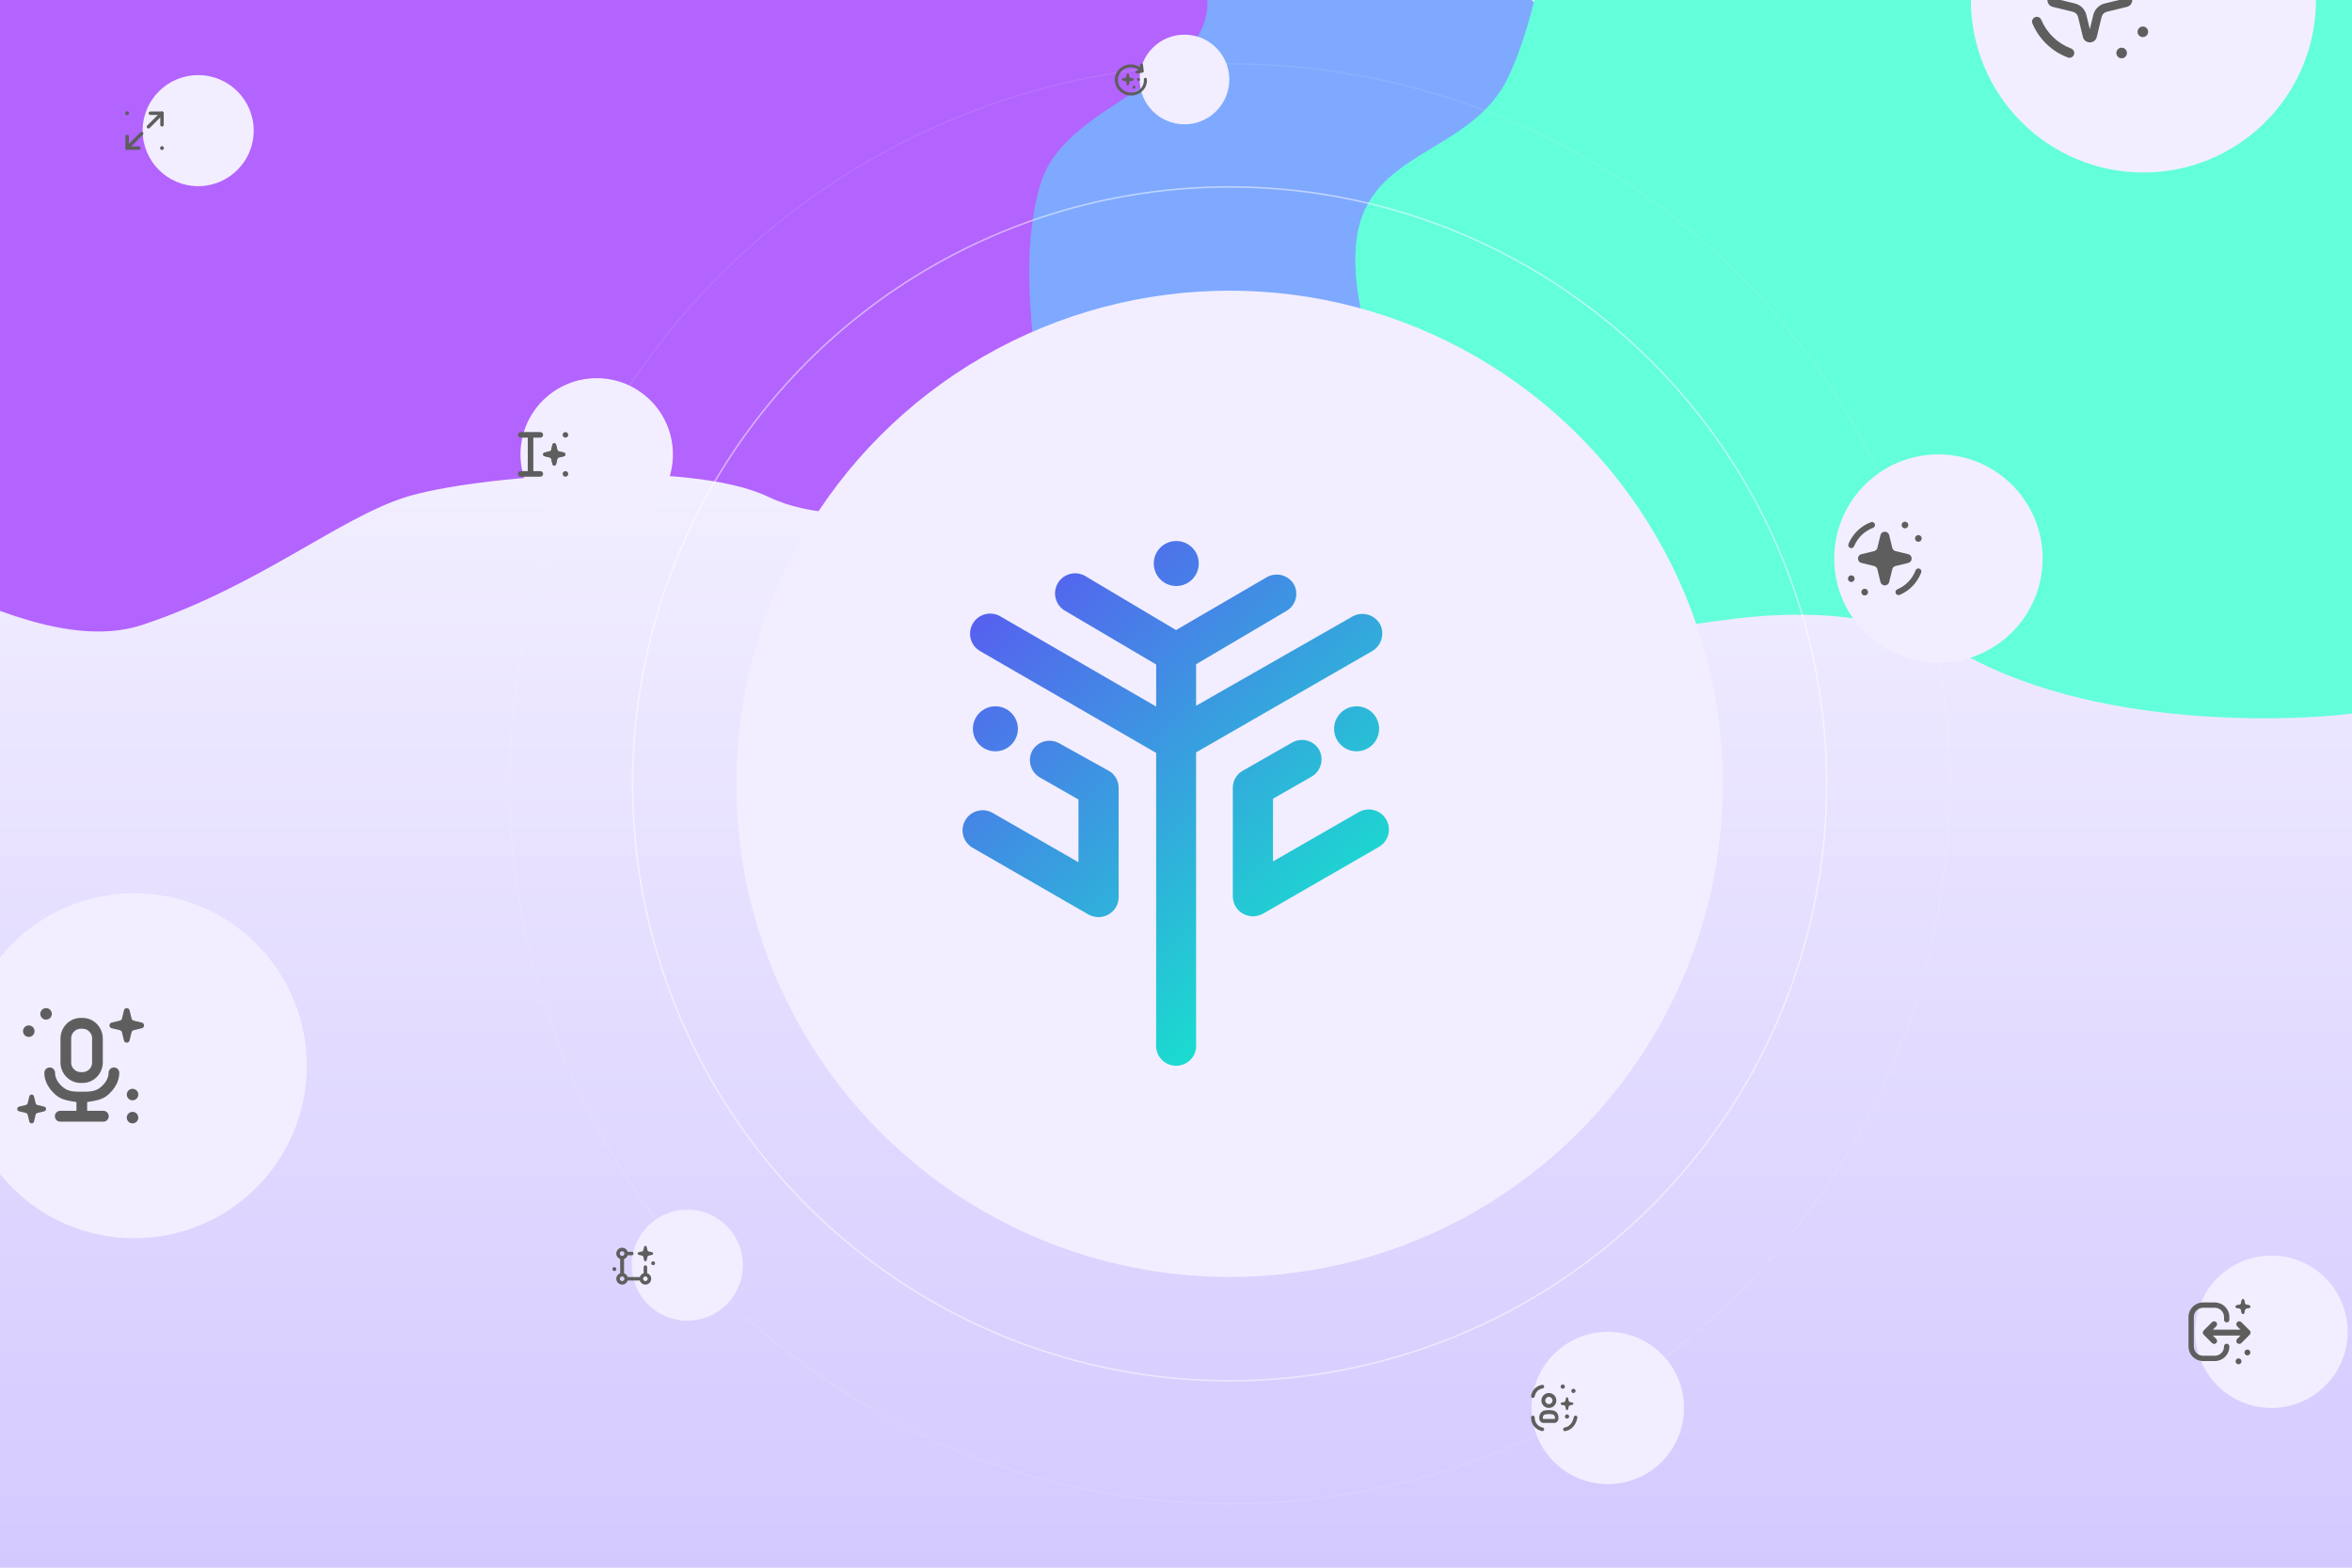 <svg width="1536" height="1024" viewBox="0 0 1536 1024" fill="none" xmlns="http://www.w3.org/2000/svg">
<g clip-path="url(#clip0_5223_2312)">
<rect width="1536" height="1024" fill="url(#paint0_linear_5223_2312)"/>
<g filter="url(#filter0_f_5223_2312)">
<path d="M506.115 108.069C512.69 74.709 500.214 29.875 498.892 12.369C507.062 -19.938 563.993 -76.31 592.262 -63.185C620.531 -50.061 668.19 -79.707 690.176 -89.582C712.163 -99.458 757.84 -70.555 795.874 -88.684C833.907 -106.813 901.248 -57.905 966.025 -22.888C1030.8 12.129 1013.78 27.499 1016.95 69.513C1020.12 111.528 1075.95 128.44 1090.38 178.995C1104.8 229.549 1054.16 281.493 1033.6 290.088C1013.03 298.683 887.085 276.498 807.406 264.906C727.727 253.314 661.318 297.059 648.998 294.468C636.679 291.876 542.733 271.972 528.643 265.993C514.552 260.014 463.162 221.639 455.998 186.968C448.835 152.298 499.541 141.428 506.115 108.069Z" fill="#7EA9FF"/>
<path d="M679.965 118.693C662.448 173.08 679.964 248.835 679.965 277.972C659.528 330.417 554.422 349.841 501.869 324.589C449.316 299.338 309.143 310.993 265.349 324.589C221.555 338.186 169.033 382.862 93.123 408.114C17.213 433.365 -105.411 344.014 -225.115 277.971C-344.819 211.929 -309.784 188.62 -309.784 118.693C-309.784 48.765 -414.89 13.802 -435.328 -71.664C-455.765 -157.131 -350.659 -236.77 -309.784 -248.424C-268.909 -260.079 -29.501 -207.633 122.319 -178.497C274.139 -149.361 408.441 -213.461 431.798 -207.633C455.155 -201.806 633.251 -157.131 659.528 -145.476C685.804 -133.821 779.231 -63.894 787.99 -5.622C796.749 52.651 697.482 64.305 679.965 118.693Z" fill="#B363FE"/>
<path d="M985.171 49.993C1009.07 -0.959 1014.88 -78.294 1021.52 -107.015C1046.9 -155.609 1143.87 -222.663 1172.58 -189.791C1201.28 -156.92 1274.16 -184.818 1305.98 -191.571C1337.81 -198.324 1380.54 -132.826 1436.09 -146.191C1491.64 -159.556 1551.66 -52.858 1615.09 30.42C1678.52 113.698 1650.22 131.354 1634.26 200.285C1618.3 269.216 1679.25 319.64 1673.15 406.992C1667.05 494.343 1572.59 459.739 1543.13 465.021C1513.66 470.302 1375.97 479.399 1283.05 427.625C1190.14 375.85 1087.43 418.643 1073.44 409.352C1059.45 400.061 952.853 328.978 938.28 313.5C923.708 298.022 878.397 214.904 885.953 156.133C893.509 97.361 961.27 100.946 985.171 49.993Z" fill="#63FEDA"/>
</g>
<g filter="url(#filter1_i_5223_2312)">
<circle cx="768" cy="511.999" r="322.14" fill="#F2EEFF"/>
</g>
<g opacity="0.5" filter="url(#filter2_i_5223_2312)">
<circle cx="768.001" cy="512" r="389.894" stroke="white"/>
</g>
<g opacity="0.3" filter="url(#filter3_i_5223_2312)">
<circle cx="768" cy="512" r="470.284" stroke="white" stroke-opacity="0.3"/>
</g>
<path d="M699.273 374.781C700.996 374.397 702.779 374.366 704.515 374.687C706.25 375.008 707.903 375.676 709.375 376.65L768.028 411.562L827.325 377C830.249 375.355 833.692 374.891 836.946 375.705C840.201 376.519 843.02 378.548 844.825 381.375C846.514 384.288 847.002 387.745 846.186 391.012C845.369 394.279 843.312 397.099 840.45 398.875L781.125 433.875V461L883.5 402.55C886.474 400.979 889.933 400.593 893.18 401.47C896.427 402.346 899.221 404.421 901 407.275C902.716 410.321 903.164 413.919 902.247 417.292C901.33 420.665 899.122 423.542 896.101 425.3L781.125 491.45V681.5C781.338 683.339 781.16 685.203 780.603 686.968C780.045 688.733 779.12 690.36 777.889 691.742C776.657 693.125 775.148 694.232 773.459 694.989C771.77 695.747 769.939 696.138 768.088 696.138C766.237 696.138 764.406 695.747 762.717 694.989C761.028 694.232 759.518 693.125 758.287 691.742C757.056 690.36 756.131 688.733 755.573 686.968C755.015 685.203 754.837 683.339 755.051 681.5V491.793L640.075 425.3C638.582 424.438 637.272 423.291 636.222 421.923C635.171 420.555 634.401 418.994 633.954 417.328C633.052 413.964 633.522 410.379 635.263 407.362C637.003 404.346 639.871 402.144 643.235 401.241C646.599 400.339 650.184 400.809 653.2 402.55L755.051 461.516V434.05L695.726 399.05C694.185 398.189 692.833 397.025 691.752 395.63C690.671 394.235 689.882 392.636 689.434 390.929C688.985 389.222 688.885 387.441 689.141 385.694C689.396 383.948 690.001 382.27 690.92 380.763C691.839 379.255 693.052 377.949 694.487 376.921C695.923 375.893 697.551 375.165 699.273 374.781ZM681.986 484.29C685.258 483.407 688.745 483.841 691.7 485.5L723.9 503.35C725.912 504.448 727.59 506.069 728.76 508.039C729.93 510.01 730.549 512.258 730.551 514.55V585.95C730.562 588.268 729.95 590.546 728.78 592.547C727.611 594.548 725.925 596.198 723.9 597.325C721.919 598.431 719.695 599.032 717.426 599.075C715.104 599.013 712.827 598.414 710.775 597.325L635.176 553.75C632.159 552.01 629.956 549.142 629.054 545.778C628.151 542.414 628.623 538.829 630.363 535.812C632.104 532.796 634.971 530.594 638.335 529.691C641.699 528.789 645.284 529.26 648.301 531L704.301 563.2V522.25L678.926 507.725C676.039 505.975 673.937 503.181 673.057 499.922C672.177 496.663 672.586 493.189 674.2 490.225C675.919 487.304 678.715 485.173 681.986 484.29ZM843.95 484.975C846.905 483.316 850.393 482.882 853.665 483.766C856.937 484.649 859.732 486.78 861.45 489.7C863.064 492.665 863.474 496.138 862.594 499.396C861.714 502.655 859.612 505.451 856.726 507.2L831.351 521.725V562.675L887.351 530.475C888.844 529.613 890.493 529.054 892.203 528.829C893.913 528.605 895.65 528.719 897.315 529.166C898.981 529.613 900.543 530.383 901.911 531.434C903.279 532.484 904.426 533.793 905.288 535.287C906.15 536.781 906.709 538.43 906.934 540.14C907.158 541.85 907.044 543.587 906.597 545.253C906.15 546.919 905.379 548.48 904.329 549.848C903.279 551.215 901.969 552.363 900.476 553.225L824.875 596.8C822.823 597.888 820.547 598.487 818.226 598.55C815.956 598.507 813.732 597.906 811.75 596.8C809.725 595.672 808.04 594.022 806.87 592.021C805.7 590.021 805.09 587.742 805.101 585.425V514.55C805.103 512.258 805.721 510.009 806.891 508.039C808.061 506.069 809.739 504.448 811.75 503.35L843.95 484.975ZM650.051 461.35C658.169 461.35 664.75 467.931 664.75 476.05C664.75 484.168 658.169 490.75 650.051 490.75C641.932 490.75 635.351 484.168 635.351 476.05C635.351 467.931 641.932 461.35 650.051 461.35ZM885.95 461.35C894.069 461.35 900.65 467.931 900.65 476.05C900.65 484.168 894.069 490.75 885.95 490.75C877.832 490.75 871.25 484.168 871.25 476.05C871.25 467.931 877.832 461.35 885.95 461.35ZM768.176 353.375C776.294 353.375 782.875 359.957 782.875 368.075C782.875 376.194 776.294 382.775 768.176 382.775C760.057 382.775 753.476 376.194 753.476 368.075C753.476 359.957 760.057 353.375 768.176 353.375Z" fill="url(#paint1_linear_5223_2312)"/>
<g filter="url(#filter4_i_5223_2312)">
<circle cx="52.67" cy="696.139" r="112.67" fill="#F2EEFF"/>
</g>
<path fill-rule="evenodd" clip-rule="evenodd" d="M52.67 664.895C45.351 664.895 39.508 671.031 39.495 678.443L39.495 693.907C39.495 701.287 45.36 707.369 52.67 707.369H53.961C61.272 707.369 67.136 701.287 67.136 693.907V678.468C67.136 671.044 61.288 664.895 53.961 664.895H52.67ZM46.486 694.783V677.589C46.901 674.381 49.587 671.968 52.67 671.968H53.961C57.044 671.968 59.73 674.381 60.145 677.589V694.783C59.727 697.911 57.06 700.296 53.961 700.296H52.67C49.571 700.296 46.904 697.911 46.486 694.783Z" fill="#5E5E5E"/>
<path d="M32.45 697.238C30.476 697.238 28.955 698.866 28.955 700.774C28.955 706.546 32.191 711.623 36.493 715.287C39.972 718.25 44.297 718.945 48.592 719.636C49.038 719.708 49.483 719.779 49.928 719.854V725.58H39.334C37.359 725.58 35.838 727.209 35.838 729.117C35.838 731.025 37.359 732.653 39.334 732.653H67.512C69.487 732.653 71.008 731.025 71.008 729.117C71.008 727.209 69.487 725.58 67.512 725.58H56.918V719.854C57.362 719.779 57.808 719.708 58.253 719.636C62.549 718.945 66.874 718.25 70.353 715.287C74.654 711.623 77.891 706.546 77.891 700.774C77.891 698.866 76.37 697.238 74.396 697.238C72.421 697.238 70.9 698.866 70.9 700.774C70.9 704.39 68.676 707.895 65.18 710.584C61.905 713.103 57.782 713.091 54.122 713.08C53.887 713.079 53.654 713.079 53.423 713.079C53.192 713.079 52.959 713.079 52.724 713.08C49.063 713.091 44.941 713.103 41.666 710.584C38.17 707.895 35.946 704.39 35.946 700.774C35.946 698.866 34.425 697.238 32.45 697.238Z" fill="#5E5E5E"/>
<path d="M80.942 659.945C81.411 658.013 84.159 658.013 84.627 659.945L85.916 665.262C86.084 665.952 86.622 666.49 87.312 666.657L92.629 667.947C94.561 668.415 94.561 671.163 92.629 671.632L87.312 672.921C86.622 673.088 86.084 673.627 85.916 674.316L84.627 679.633C84.159 681.565 81.411 681.565 80.942 679.633L79.653 674.316C79.486 673.627 78.947 673.088 78.257 672.921L72.941 671.632C72.82 671.602 72.707 671.564 72.601 671.518C71.016 670.828 71.13 668.386 72.941 667.947L78.257 666.657C78.947 666.49 79.486 665.952 79.653 665.262L80.942 659.945Z" fill="#5E5E5E"/>
<path d="M19.138 716.169C19.529 714.558 21.819 714.558 22.209 716.169L23.283 720.599C23.423 721.174 23.872 721.623 24.446 721.762L28.877 722.836C30.487 723.227 30.487 725.517 28.877 725.907L24.446 726.981C24.375 726.999 24.305 727.021 24.237 727.048C23.764 727.235 23.405 727.642 23.283 728.145L22.209 732.575C22.184 732.676 22.153 732.77 22.114 732.858C21.54 734.179 19.504 734.084 19.138 732.575L18.064 728.145C18.055 728.109 18.045 728.073 18.034 728.038C17.868 727.515 17.44 727.112 16.901 726.981L12.47 725.907C12.37 725.883 12.275 725.851 12.187 725.813C10.867 725.238 10.961 723.202 12.47 722.836L16.901 721.762C17.476 721.623 17.924 721.174 18.064 720.599L19.138 716.169Z" fill="#5E5E5E"/>
<path d="M33.849 662.26C33.849 664.339 32.163 666.025 30.084 666.025C28.005 666.025 26.32 664.339 26.32 662.26C26.32 660.181 28.005 658.496 30.084 658.496C32.163 658.496 33.849 660.181 33.849 662.26Z" fill="#5E5E5E"/>
<path d="M90.314 730.018C90.314 732.097 88.628 733.783 86.549 733.783C84.47 733.783 82.785 732.097 82.785 730.018C82.785 727.939 84.47 726.254 86.549 726.254C88.628 726.254 90.314 727.939 90.314 730.018Z" fill="#5E5E5E"/>
<path d="M90.314 714.961C90.314 717.04 88.628 718.725 86.549 718.725C84.47 718.725 82.785 717.04 82.785 714.961C82.785 712.882 84.47 711.197 86.549 711.197C88.628 711.197 90.314 712.882 90.314 714.961Z" fill="#5E5E5E"/>
<path d="M22.556 673.553C22.556 675.632 20.87 677.318 18.791 677.318C16.712 677.318 15.027 675.632 15.027 673.553C15.027 671.474 16.712 669.789 18.791 669.789C20.87 669.789 22.556 671.474 22.556 673.553Z" fill="#5E5E5E"/>
<g filter="url(#filter5_i_5223_2312)">
<circle cx="413.878" cy="826.408" r="36.272" fill="#F2EEFF"/>
</g>
<path fill-rule="evenodd" clip-rule="evenodd" d="M420.703 814.238C421.012 813.527 422.108 813.578 422.305 814.39L422.884 816.776C422.959 817.085 423.2 817.327 423.51 817.402L425.895 817.981C426.762 818.191 426.762 819.424 425.895 819.634L423.51 820.212C423.2 820.287 422.959 820.529 422.884 820.839L422.305 823.224C422.095 824.091 420.862 824.091 420.652 823.224L420.073 820.839C420.069 820.819 420.063 820.8 420.057 820.781C419.968 820.5 419.737 820.283 419.447 820.212L417.062 819.634L417.051 819.631C416.195 819.414 416.198 818.19 417.062 817.981L419.447 817.402C419.756 817.327 419.998 817.085 420.073 816.776L420.652 814.39C420.665 814.336 420.682 814.285 420.703 814.238ZM402.477 828.941C402.477 829.641 401.91 830.208 401.21 830.208C400.511 830.208 399.943 829.641 399.943 828.941C399.943 828.242 400.511 827.675 401.21 827.675C401.91 827.675 402.477 828.242 402.477 828.941ZM426.545 826.408C427.245 826.408 427.812 825.841 427.812 825.141C427.812 824.441 427.245 823.874 426.545 823.874C425.846 823.874 425.279 824.441 425.279 825.141C425.279 825.841 425.846 826.408 426.545 826.408ZM406.277 820.327C407.117 820.327 407.797 819.647 407.797 818.807C407.797 817.968 407.117 817.287 406.277 817.287C405.438 817.287 404.757 817.968 404.757 818.807C404.757 819.647 405.438 820.327 406.277 820.327ZM409.907 819.935C409.552 821.082 408.667 821.997 407.538 822.393C407.542 822.431 407.544 822.469 407.544 822.507L407.544 831.576C407.544 831.614 407.542 831.652 407.538 831.689C408.667 832.086 409.551 833 409.907 834.148C409.963 834.139 410.02 834.135 410.077 834.135H417.678C417.736 834.135 417.793 834.139 417.848 834.148C418.218 832.956 419.159 832.015 420.351 831.645C420.343 831.59 420.338 831.533 420.338 831.475V827.675C420.338 827.045 420.849 826.535 421.478 826.535C422.108 826.535 422.618 827.045 422.618 827.675V831.475C422.618 831.533 422.614 831.589 422.606 831.645C424.154 832.125 425.279 833.569 425.279 835.275C425.279 837.374 423.577 839.076 421.478 839.076C419.772 839.076 418.328 837.951 417.848 836.403C417.793 836.411 417.736 836.415 417.678 836.415H410.077C410.02 836.415 409.963 836.411 409.907 836.403C409.427 837.951 407.983 839.076 406.277 839.076C404.178 839.076 402.477 837.374 402.477 835.275C402.477 833.618 403.537 832.209 405.016 831.689C405.012 831.652 405.01 831.614 405.01 831.576V822.507C405.01 822.469 405.012 822.431 405.016 822.393C403.537 821.873 402.477 820.464 402.477 818.807C402.477 816.708 404.178 815.007 406.277 815.007C407.983 815.007 409.427 816.131 409.907 817.68C409.963 817.672 410.02 817.667 410.078 817.667H412.611C413.241 817.667 413.751 818.178 413.751 818.807C413.751 819.437 413.241 819.947 412.611 819.947H410.078C410.02 819.947 409.963 819.943 409.907 819.935ZM407.797 835.275C407.797 836.115 407.117 836.795 406.277 836.795C405.438 836.795 404.757 836.115 404.757 835.275C404.757 834.436 405.438 833.755 406.277 833.755C407.117 833.755 407.797 834.436 407.797 835.275ZM421.478 836.795C422.318 836.795 422.998 836.115 422.998 835.275C422.998 834.436 422.318 833.755 421.478 833.755C420.639 833.755 419.958 834.436 419.958 835.275C419.958 836.115 420.639 836.795 421.478 836.795Z" fill="#5E5E5E"/>
<g filter="url(#filter6_i_5223_2312)">
<circle cx="738.537" cy="51.915" r="29.288" fill="#F2EEFF"/>
</g>
<g filter="url(#filter7_i_5223_2312)">
<circle cx="354.684" cy="296.805" r="49.774" fill="#F2EEFF"/>
</g>
<path fill-rule="evenodd" clip-rule="evenodd" d="M338.285 284.051C338.285 283.044 339.101 282.229 340.107 282.229H352.862C353.868 282.229 354.684 283.044 354.684 284.051C354.684 285.057 353.868 285.873 352.862 285.873H348.307V307.738H352.862C353.868 307.738 354.684 308.554 354.684 309.56C354.684 310.566 353.868 311.382 352.862 311.382H340.107C339.101 311.382 338.285 310.566 338.285 309.56C338.285 308.554 339.101 307.738 340.107 307.738H344.663V285.873H340.107C339.101 285.873 338.285 285.057 338.285 284.051Z" fill="#5E5E5E"/>
<path d="M360.783 290.452C361.086 289.205 362.859 289.205 363.162 290.452L363.994 293.883C364.102 294.329 364.449 294.676 364.894 294.784L368.326 295.616C369.573 295.919 369.573 297.692 368.326 297.994L364.894 298.826C364.449 298.934 364.102 299.282 363.994 299.727L363.162 303.158C362.859 304.405 361.086 304.406 360.783 303.159L359.951 299.727C359.843 299.282 359.496 298.934 359.051 298.826L355.619 297.994C354.372 297.692 354.372 295.919 355.619 295.616L359.051 294.784C359.496 294.676 359.843 294.329 359.951 293.883L360.783 290.452Z" fill="#5E5E5E"/>
<path fill-rule="evenodd" clip-rule="evenodd" d="M361.972 291.779L361.378 294.229C361.141 295.209 360.376 295.974 359.397 296.211L356.946 296.805L359.397 297.4C360.376 297.637 361.141 298.402 361.378 299.381L361.972 301.832L362.567 299.381C362.804 298.402 363.569 297.637 364.548 297.4L366.999 296.805L364.548 296.211C363.569 295.974 362.804 295.209 362.567 294.229L361.972 291.779ZM363.162 290.452C362.859 289.205 361.086 289.205 360.783 290.452L359.951 293.883C359.843 294.329 359.496 294.676 359.051 294.784L355.619 295.616C354.372 295.919 354.372 297.692 355.619 297.994L359.051 298.826C359.496 298.934 359.843 299.282 359.951 299.727L360.783 303.159C361.086 304.406 362.859 304.405 363.162 303.158L363.994 299.727C364.102 299.282 364.449 298.934 364.894 298.826L368.326 297.994C369.573 297.692 369.573 295.919 368.326 295.616L364.894 294.784C364.449 294.676 364.102 294.329 363.994 293.883L363.162 290.452Z" fill="#5E5E5E"/>
<path d="M371.083 284.051C371.083 285.057 370.267 285.873 369.261 285.873C368.255 285.873 367.439 285.057 367.439 284.051C367.439 283.044 368.255 282.229 369.261 282.229C370.267 282.229 371.083 283.044 371.083 284.051Z" fill="#5E5E5E"/>
<path d="M371.083 309.56C371.083 310.566 370.267 311.382 369.261 311.382C368.255 311.382 367.439 310.566 367.439 309.56C367.439 308.554 368.255 307.738 369.261 307.738C370.267 307.738 371.083 308.554 371.083 309.56Z" fill="#5E5E5E"/>
<g filter="url(#filter8_i_5223_2312)">
<circle cx="1230.91" cy="364.846" r="68.041" fill="#F2EEFF"/>
</g>
<path d="M1217.76 388.945C1216.55 388.945 1215.57 387.964 1215.57 386.754C1215.57 385.544 1216.55 384.563 1217.76 384.563C1218.97 384.563 1219.95 385.544 1219.95 386.754C1219.95 387.964 1218.97 388.945 1217.76 388.945Z" fill="#5E5E5E"/>
<path d="M1244.05 345.13C1242.84 345.13 1241.86 344.149 1241.86 342.939C1241.86 341.729 1242.84 340.748 1244.05 340.748C1245.26 340.748 1246.24 341.729 1246.24 342.939C1246.24 344.149 1245.26 345.13 1244.05 345.13Z" fill="#5E5E5E"/>
<path d="M1252.81 353.893C1251.6 353.893 1250.62 352.912 1250.62 351.702C1250.62 350.492 1251.6 349.511 1252.81 349.511C1254.02 349.511 1255 350.492 1255 351.702C1255 352.912 1254.02 353.893 1252.81 353.893Z" fill="#5E5E5E"/>
<path d="M1228.05 349.569C1228.77 346.571 1233.04 346.571 1233.77 349.569L1235.77 357.82C1236.03 358.891 1236.86 359.727 1237.93 359.986L1246.18 361.987C1249.18 362.714 1249.18 366.979 1246.18 367.706L1237.93 369.707C1236.86 369.966 1236.03 370.802 1235.77 371.873L1233.77 380.123C1233.04 383.122 1228.77 383.122 1228.05 380.123L1226.05 371.873C1225.79 370.802 1224.95 369.966 1223.88 369.707L1215.63 367.706C1212.63 366.979 1212.63 362.714 1215.63 361.987L1223.88 359.986C1224.95 359.727 1225.79 358.891 1226.05 357.82L1228.05 349.569Z" fill="#5E5E5E"/>
<path fill-rule="evenodd" clip-rule="evenodd" d="M1253.5 371.408C1254.52 371.789 1255.04 372.925 1254.66 373.945C1252.19 380.553 1247.07 385.861 1240.6 388.573C1239.59 388.993 1238.44 388.52 1238.02 387.515C1237.59 386.511 1238.07 385.355 1239.07 384.935C1244.55 382.644 1248.88 378.152 1250.97 372.566C1251.35 371.546 1252.48 371.028 1253.5 371.408Z" fill="#5E5E5E"/>
<path fill-rule="evenodd" clip-rule="evenodd" d="M1224.38 342.248C1224.76 343.268 1224.24 344.404 1223.22 344.785C1217.61 346.887 1213.1 351.27 1210.82 356.808C1210.41 357.815 1209.26 358.296 1208.25 357.882C1207.24 357.469 1206.76 356.317 1207.17 355.309C1209.86 348.76 1215.19 343.579 1221.84 341.092C1222.86 340.711 1224 341.228 1224.38 342.248Z" fill="#5E5E5E"/>
<path d="M1209 380.182C1207.79 380.182 1206.81 379.201 1206.81 377.991C1206.81 376.781 1207.79 375.8 1209 375.8C1210.21 375.8 1211.19 376.781 1211.19 377.991C1211.19 379.201 1210.21 380.182 1209 380.182Z" fill="#5E5E5E"/>
<g filter="url(#filter9_i_5223_2312)">
<circle cx="1015" cy="919.669" r="49.774" fill="#F2EEFF"/>
</g>
<path d="M1022.69 913.234C1022.86 912.518 1023.88 912.518 1024.05 913.234L1024.53 915.203C1024.59 915.459 1024.79 915.658 1025.05 915.72L1027.02 916.197C1027.73 916.371 1027.73 917.389 1027.02 917.562L1025.05 918.04C1024.79 918.102 1024.59 918.301 1024.53 918.557L1024.05 920.526C1023.88 921.241 1022.86 921.241 1022.69 920.526L1022.21 918.557C1022.15 918.301 1021.95 918.102 1021.69 918.04L1019.72 917.562C1019.68 917.551 1019.64 917.537 1019.6 917.52C1019.01 917.265 1019.05 916.36 1019.72 916.197L1021.69 915.72C1021.95 915.658 1022.15 915.459 1022.21 915.203L1022.69 913.234Z" fill="#5E5E5E"/>
<path fill-rule="evenodd" clip-rule="evenodd" d="M1014 923.89C1012.36 923.581 1010.68 923.581 1009.03 923.89C1008.21 924.044 1007.55 924.898 1007.55 925.981V926.353C1007.55 926.67 1007.76 926.832 1007.91 926.832H1015.13C1015.28 926.832 1015.49 926.67 1015.49 926.353V925.981C1015.49 924.898 1014.82 924.044 1014 923.89ZM1008.65 921.33C1010.55 920.973 1012.49 920.973 1014.38 921.33C1016.38 921.705 1017.79 923.71 1017.79 925.981V926.353C1017.79 927.998 1016.65 929.428 1015.13 929.428H1007.91C1006.39 929.428 1005.24 927.998 1005.24 926.353V925.981C1005.24 923.71 1006.65 921.705 1008.65 921.33Z" fill="#5E5E5E"/>
<path fill-rule="evenodd" clip-rule="evenodd" d="M1008.42 905.489C1008.55 906.13 1008.14 906.756 1007.5 906.887C1005.98 907.198 1004.83 907.802 1003.98 908.646C1003.14 909.49 1002.53 910.642 1002.22 912.16C1002.09 912.801 1001.47 913.215 1000.82 913.084C1000.18 912.953 999.77 912.326 999.901 911.685C1000.29 909.796 1001.08 908.198 1002.31 906.97C1003.53 905.742 1005.13 904.952 1007.02 904.565C1007.66 904.434 1008.29 904.848 1008.42 905.489ZM1029.17 924.702C1029.82 924.827 1030.24 925.45 1030.11 926.092C1029.37 929.894 1027.05 933.966 1022.17 934.779C1021.52 934.887 1020.91 934.451 1020.81 933.805C1020.7 933.16 1021.13 932.549 1021.78 932.441C1025.27 931.86 1027.13 928.962 1027.78 925.637C1027.91 924.995 1028.53 924.576 1029.17 924.702ZM1001.06 924.68C1001.72 924.68 1002.25 925.21 1002.25 925.865C1002.25 929.518 1004.6 931.856 1007.5 932.449C1008.14 932.58 1008.55 933.207 1008.42 933.848C1008.29 934.489 1007.66 934.903 1007.02 934.771C1003.11 933.97 999.877 930.731 999.877 925.865C999.877 925.21 1000.41 924.68 1001.06 924.68Z" fill="#5E5E5E"/>
<path fill-rule="evenodd" clip-rule="evenodd" d="M1011.52 917.159C1012.83 917.159 1013.89 916.098 1013.89 914.789C1013.89 913.48 1012.83 912.418 1011.52 912.418C1010.21 912.418 1009.15 913.48 1009.15 914.789C1009.15 916.098 1010.21 917.159 1011.52 917.159ZM1011.52 919.668C1014.21 919.668 1016.4 917.484 1016.4 914.789C1016.4 912.094 1014.21 909.909 1011.52 909.909C1008.82 909.909 1006.64 912.094 1006.64 914.789C1006.64 917.484 1008.82 919.668 1011.52 919.668Z" fill="#5E5E5E"/>
<path d="M1021.98 905.726C1021.98 906.496 1021.35 907.12 1020.58 907.12C1019.81 907.12 1019.19 906.496 1019.19 905.726C1019.19 904.956 1019.81 904.332 1020.58 904.332C1021.35 904.332 1021.98 904.956 1021.98 905.726Z" fill="#5E5E5E"/>
<path d="M1028.95 908.515C1028.95 909.285 1028.32 909.909 1027.55 909.909C1026.78 909.909 1026.16 909.285 1026.16 908.515C1026.16 907.745 1026.78 907.12 1027.55 907.12C1028.32 907.12 1028.95 907.745 1028.95 908.515Z" fill="#5E5E5E"/>
<path d="M1024.76 925.245C1024.76 926.015 1024.14 926.639 1023.37 926.639C1022.6 926.639 1021.98 926.015 1021.98 925.245C1021.98 924.475 1022.6 923.851 1023.37 923.851C1024.14 923.851 1024.76 924.475 1024.76 925.245Z" fill="#5E5E5E"/>
<g filter="url(#filter10_f_5223_2312)">
<g filter="url(#filter11_i_5223_2312)">
<circle cx="1448.37" cy="869.895" r="49.774" fill="#F2EEFF"/>
</g>
<path fill-rule="evenodd" clip-rule="evenodd" d="M1461 874.546C1460.25 875.301 1460.25 876.525 1461 877.28C1461.76 878.035 1462.98 878.035 1463.73 877.28L1469.2 871.812C1469.96 871.057 1469.96 869.833 1469.2 869.078L1463.73 863.611C1462.98 862.856 1461.76 862.856 1461 863.611C1460.25 864.366 1460.25 865.59 1461 866.345L1463.17 868.512L1445.16 868.512L1447.33 866.345C1448.09 865.59 1448.09 864.366 1447.33 863.611C1446.58 862.856 1445.35 862.856 1444.6 863.611L1439.13 869.078C1438.37 869.833 1438.37 871.057 1439.13 871.812L1444.6 877.28C1445.35 878.035 1446.58 878.035 1447.33 877.28C1448.09 876.525 1448.09 875.301 1447.33 874.546L1445.16 872.379H1463.17L1461 874.546Z" fill="#5E5E5E"/>
<path fill-rule="evenodd" clip-rule="evenodd" d="M1429.23 860.228C1429.23 854.996 1433.47 850.755 1438.7 850.755H1446.43C1451.66 850.755 1455.91 854.996 1455.91 860.228V862.04C1455.91 863.001 1455.13 863.78 1454.17 863.78C1453.2 863.78 1452.43 863.001 1452.43 862.04V860.228C1452.43 856.918 1449.74 854.235 1446.43 854.235H1438.7C1435.39 854.235 1432.71 856.918 1432.71 860.228V879.56C1432.71 882.87 1435.39 885.553 1438.7 885.553H1446.43C1449.74 885.553 1452.43 882.87 1452.43 879.56V879.439C1452.43 878.478 1453.2 877.699 1454.17 877.699C1455.13 877.699 1455.91 878.478 1455.91 879.439V879.56C1455.91 884.791 1451.66 889.033 1446.43 889.033H1438.7C1433.47 889.033 1429.23 884.791 1429.23 879.56V860.228Z" fill="#5E5E5E"/>
<path d="M1464.01 849.249C1464.21 848.422 1465.39 848.422 1465.59 849.249L1466.14 851.524C1466.21 851.82 1466.44 852.05 1466.74 852.122L1469.01 852.673C1469.84 852.874 1469.84 854.05 1469.01 854.25L1466.74 854.802C1466.44 854.874 1466.21 855.104 1466.14 855.399L1465.59 857.675C1465.39 858.502 1464.21 858.502 1464.01 857.675L1463.46 855.399C1463.39 855.104 1463.16 854.874 1462.86 854.802L1460.59 854.25C1459.76 854.05 1459.76 852.874 1460.59 852.673L1462.86 852.122C1463.16 852.05 1463.39 851.82 1463.46 851.524L1464.01 849.249Z" fill="#5E5E5E"/>
<path fill-rule="evenodd" clip-rule="evenodd" d="M1464.8 850.129L1464.4 851.754C1464.25 852.403 1463.74 852.91 1463.09 853.068L1461.47 853.462L1463.09 853.856C1463.74 854.013 1464.25 854.52 1464.4 855.17L1464.8 856.795L1465.19 855.17C1465.35 854.52 1465.86 854.013 1466.51 853.856L1468.13 853.462L1466.51 853.068C1465.86 852.91 1465.35 852.403 1465.19 851.754L1464.8 850.129ZM1465.59 849.249C1465.39 848.422 1464.21 848.422 1464.01 849.249L1463.46 851.524C1463.39 851.82 1463.16 852.05 1462.86 852.122L1460.59 852.673C1459.76 852.874 1459.76 854.05 1460.59 854.25L1462.86 854.802C1463.16 854.874 1463.39 855.104 1463.46 855.399L1464.01 857.675C1464.21 858.502 1465.39 858.502 1465.59 857.675L1466.14 855.399C1466.21 855.104 1466.44 854.874 1466.74 854.802L1469.01 854.25C1469.84 854.05 1469.84 852.874 1469.01 852.673L1466.74 852.122C1466.44 852.05 1466.21 851.82 1466.14 851.524L1465.59 849.249Z" fill="#5E5E5E"/>
<path d="M1469.63 883.426C1469.63 884.494 1468.77 885.359 1467.7 885.359C1466.63 885.359 1465.76 884.494 1465.76 883.426C1465.76 882.359 1466.63 881.493 1467.7 881.493C1468.77 881.493 1469.63 882.359 1469.63 883.426Z" fill="#5E5E5E"/>
<path d="M1463.83 889.226C1463.83 890.293 1462.97 891.159 1461.9 891.159C1460.83 891.159 1459.97 890.293 1459.97 889.226C1459.97 888.158 1460.83 887.293 1461.9 887.293C1462.97 887.293 1463.83 888.158 1463.83 889.226Z" fill="#5E5E5E"/>
</g>
<g filter="url(#filter12_f_5223_2312)">
<g filter="url(#filter13_i_5223_2312)">
<circle cx="94.414" cy="85.334" r="36.272" fill="#F2EEFF"/>
</g>
<path fill-rule="evenodd" clip-rule="evenodd" d="M83.027 87.991C83.656 87.991 84.166 88.501 84.166 89.129V95.582H90.618C91.247 95.582 91.757 96.092 91.757 96.721C91.757 97.35 91.247 97.859 90.618 97.859H83.027C82.398 97.859 81.888 97.35 81.888 96.721V89.129C81.888 88.501 82.398 87.991 83.027 87.991Z" fill="#5E5E5E"/>
<path fill-rule="evenodd" clip-rule="evenodd" d="M97.071 73.947C97.071 73.318 97.581 72.808 98.21 72.808H105.801C106.43 72.808 106.94 73.318 106.94 73.947V81.538C106.94 82.167 106.43 82.677 105.801 82.677C105.172 82.677 104.662 82.167 104.662 81.538V75.086H98.21C97.581 75.086 97.071 74.576 97.071 73.947Z" fill="#5E5E5E"/>
<path fill-rule="evenodd" clip-rule="evenodd" d="M106.606 73.142C107.051 73.586 107.051 74.307 106.606 74.752L97.749 83.609C97.305 84.053 96.584 84.053 96.139 83.609C95.695 83.164 95.695 82.443 96.139 81.998L104.996 73.142C105.44 72.697 106.161 72.697 106.606 73.142Z" fill="#5E5E5E"/>
<path fill-rule="evenodd" clip-rule="evenodd" d="M93.321 86.427C93.766 86.871 93.766 87.592 93.321 88.037L83.832 97.526C83.388 97.971 82.666 97.971 82.222 97.526C81.777 97.081 81.777 96.36 82.222 95.916L91.711 86.427C92.156 85.982 92.877 85.982 93.321 86.427Z" fill="#5E5E5E"/>
<path d="M84.292 73.947C84.292 74.646 83.726 75.212 83.027 75.212C82.328 75.212 81.762 74.646 81.762 73.947C81.762 73.248 82.328 72.682 83.027 72.682C83.726 72.682 84.292 73.248 84.292 73.947Z" fill="#5E5E5E"/>
<path d="M107.066 96.721C107.066 97.419 106.5 97.986 105.801 97.986C105.102 97.986 104.536 97.419 104.536 96.721C104.536 96.022 105.102 95.456 105.801 95.456C106.5 95.456 107.066 96.022 107.066 96.721Z" fill="#5E5E5E"/>
</g>
<path d="M731.635 44.516C735.313 41.444 740.684 41.263 744.62 43.984L744.458 42.491C744.392 41.962 744.78 41.482 745.33 41.42C745.878 41.359 746.376 41.739 746.444 42.267L746.944 46.388C746.983 46.673 746.889 46.961 746.686 47.171L746.674 47.183L746.61 47.237L746.609 47.237C746.419 47.395 746.175 47.477 745.926 47.468L742.418 48.049L742.379 48.046C741.829 48.005 741.414 47.541 741.451 47.011C741.486 46.505 741.918 46.12 742.433 46.116L743.58 45.636C739.966 43.047 734.879 43.578 731.992 46.922C728.993 50.395 729.497 55.595 733.127 58.535C736.349 61.146 741.027 61.129 744.171 58.502L744.176 58.498C746.186 56.881 747.242 54.407 747.003 51.871C746.95 51.34 747.35 50.869 747.902 50.821C748.451 50.773 748.939 51.164 748.993 51.694L748.994 51.696C749.298 54.855 747.988 57.945 745.483 59.969C741.104 63.624 734.459 63.123 730.637 58.858C726.814 54.594 727.257 48.172 731.635 44.516Z" fill="#5E5E5E"/>
<path d="M737.19 48.427C737.024 47.743 736.05 47.743 735.884 48.427L735.428 50.31C735.369 50.555 735.178 50.746 734.933 50.805L733.05 51.261C732.366 51.427 732.366 52.401 733.05 52.567L734.933 53.023C735.178 53.083 735.369 53.273 735.428 53.518L735.884 55.401C736.05 56.085 737.024 56.085 737.19 55.401L737.646 53.518C737.706 53.273 737.896 53.083 738.141 53.023L740.024 52.567C740.708 52.401 740.708 51.427 740.024 51.261L738.141 50.805C737.896 50.746 737.706 50.555 737.646 50.31L737.19 48.427Z" fill="#5E5E5E"/>
<path d="M739.537 56.914C739.537 57.466 739.985 57.914 740.537 57.914C741.089 57.914 741.537 57.466 741.537 56.914C741.537 56.362 741.089 55.914 740.537 55.914C739.985 55.914 739.537 56.362 739.537 56.914Z" fill="#5E5E5E"/>
<path d="M743.537 52.914C742.985 52.914 742.537 52.466 742.537 51.914C742.537 51.362 742.985 50.914 743.537 50.914C744.089 50.914 744.537 51.362 744.537 51.914C744.537 52.466 744.089 52.914 743.537 52.914Z" fill="#5E5E5E"/>
<g filter="url(#filter14_f_5223_2312)">
<g filter="url(#filter15_i_5223_2312)">
<circle cx="1364.79" r="112.67" fill="#F2EEFF"/>
</g>
<path d="M1389.02 34.618C1389.02 36.53 1387.47 38.08 1385.56 38.08C1383.65 38.08 1382.1 36.53 1382.1 34.618C1382.1 32.706 1383.65 31.156 1385.56 31.156C1387.47 31.156 1389.02 32.706 1389.02 34.618Z" fill="#5E5E5E"/>
<path d="M1402.87 20.77C1402.87 22.683 1401.32 24.232 1399.41 24.232C1397.5 24.232 1395.95 22.683 1395.95 20.77C1395.95 18.858 1397.5 17.309 1399.41 17.309C1401.32 17.309 1402.87 18.858 1402.87 20.77Z" fill="#5E5E5E"/>
<path d="M1333.63 -20.773C1333.63 -18.86 1332.08 -17.311 1330.17 -17.311C1328.26 -17.311 1326.71 -18.86 1326.71 -20.773C1326.71 -22.684 1328.26 -24.234 1330.17 -24.234C1332.08 -24.234 1333.63 -22.684 1333.63 -20.773Z" fill="#5E5E5E"/>
<path d="M1347.48 -34.62C1347.48 -32.708 1345.93 -31.158 1344.02 -31.158C1342.11 -31.158 1340.56 -32.708 1340.56 -34.62C1340.56 -36.532 1342.11 -38.082 1344.02 -38.082C1345.93 -38.082 1347.48 -36.532 1347.48 -34.62Z" fill="#5E5E5E"/>
<path fill-rule="evenodd" clip-rule="evenodd" d="M1364.79 -19.101L1362.53 -9.789C1361.63 -6.067 1358.72 -3.161 1355 -2.259L1345.69 -0.001L1355 2.257C1358.72 3.159 1361.63 6.065 1362.53 9.787L1364.79 19.099L1367.05 9.787C1367.95 6.065 1370.86 3.159 1374.58 2.257L1383.89 -0.001L1374.58 -2.259C1370.86 -3.161 1367.95 -6.067 1367.05 -9.789L1364.79 -19.101ZM1369.31 -24.142C1368.16 -28.881 1361.42 -28.881 1360.27 -24.142L1357.11 -11.104C1356.7 -9.412 1355.38 -8.091 1353.69 -7.681L1340.65 -4.52C1335.91 -3.371 1335.91 3.369 1340.65 4.518L1353.69 7.679C1355.38 8.089 1356.7 9.41 1357.11 11.102L1360.27 24.14C1361.42 28.879 1368.16 28.879 1369.31 24.14L1372.47 11.102C1372.88 9.41 1374.2 8.089 1375.89 7.679L1388.93 4.518C1393.67 3.369 1393.67 -3.371 1388.93 -4.52L1375.89 -7.681C1374.2 -8.091 1372.88 -9.412 1372.47 -11.104L1369.31 -24.142Z" fill="#5E5E5E"/>
<path fill-rule="evenodd" clip-rule="evenodd" d="M1354.42 35.708C1353.82 37.32 1352.02 38.139 1350.41 37.537C1339.97 33.64 1331.58 25.548 1327.3 15.31C1326.63 13.723 1327.38 11.898 1328.97 11.233C1330.56 10.569 1332.38 11.318 1333.05 12.905C1336.67 21.558 1343.77 28.405 1352.59 31.699C1354.2 32.301 1355.02 34.096 1354.42 35.708Z" fill="#5E5E5E"/>
<path fill-rule="evenodd" clip-rule="evenodd" d="M1400.5 -10.315C1398.89 -9.712 1397.09 -10.53 1396.49 -12.141C1393.17 -21.016 1386.24 -28.144 1377.49 -31.738C1375.9 -32.392 1375.14 -34.212 1375.8 -35.804C1376.45 -37.396 1378.27 -38.156 1379.86 -37.502C1390.21 -33.252 1398.4 -24.83 1402.33 -14.325C1402.93 -12.713 1402.11 -10.918 1400.5 -10.315Z" fill="#5E5E5E"/>
</g>
</g>
<defs>
<filter id="filter0_f_5223_2312" x="-619.136" y="-431.286" width="2473.92" height="1081.68" filterUnits="userSpaceOnUse" color-interpolation-filters="sRGB">
<feFlood flood-opacity="0" result="BackgroundImageFix"/>
<feBlend mode="normal" in="SourceGraphic" in2="BackgroundImageFix" result="shape"/>
<feGaussianBlur stdDeviation="90.6" result="effect1_foregroundBlur_5223_2312"/>
</filter>
<filter id="filter1_i_5223_2312" x="445.86" y="189.859" width="679.28" height="644.279" filterUnits="userSpaceOnUse" color-interpolation-filters="sRGB">
<feFlood flood-opacity="0" result="BackgroundImageFix"/>
<feBlend mode="normal" in="SourceGraphic" in2="BackgroundImageFix" result="shape"/>
<feColorMatrix in="SourceAlpha" type="matrix" values="0 0 0 0 0 0 0 0 0 0 0 0 0 0 0 0 0 0 127 0" result="hardAlpha"/>
<feOffset dx="35"/>
<feGaussianBlur stdDeviation="22.5"/>
<feComposite in2="hardAlpha" operator="arithmetic" k2="-1" k3="1"/>
<feColorMatrix type="matrix" values="0 0 0 0 1 0 0 0 0 1 0 0 0 0 1 0 0 0 1 0"/>
<feBlend mode="normal" in2="shape" result="effect1_innerShadow_5223_2312"/>
</filter>
<filter id="filter2_i_5223_2312" x="377.606" y="121.605" width="815.788" height="780.789" filterUnits="userSpaceOnUse" color-interpolation-filters="sRGB">
<feFlood flood-opacity="0" result="BackgroundImageFix"/>
<feBlend mode="normal" in="SourceGraphic" in2="BackgroundImageFix" result="shape"/>
<feColorMatrix in="SourceAlpha" type="matrix" values="0 0 0 0 0 0 0 0 0 0 0 0 0 0 0 0 0 0 127 0" result="hardAlpha"/>
<feOffset dx="35"/>
<feGaussianBlur stdDeviation="22.5"/>
<feComposite in2="hardAlpha" operator="arithmetic" k2="-1" k3="1"/>
<feColorMatrix type="matrix" values="0 0 0 0 1 0 0 0 0 1 0 0 0 0 1 0 0 0 1 0"/>
<feBlend mode="normal" in2="shape" result="effect1_innerShadow_5223_2312"/>
</filter>
<filter id="filter3_i_5223_2312" x="297.217" y="41.217" width="976.567" height="941.566" filterUnits="userSpaceOnUse" color-interpolation-filters="sRGB">
<feFlood flood-opacity="0" result="BackgroundImageFix"/>
<feBlend mode="normal" in="SourceGraphic" in2="BackgroundImageFix" result="shape"/>
<feColorMatrix in="SourceAlpha" type="matrix" values="0 0 0 0 0 0 0 0 0 0 0 0 0 0 0 0 0 0 127 0" result="hardAlpha"/>
<feOffset dx="35"/>
<feGaussianBlur stdDeviation="22.5"/>
<feComposite in2="hardAlpha" operator="arithmetic" k2="-1" k3="1"/>
<feColorMatrix type="matrix" values="0 0 0 0 1 0 0 0 0 1 0 0 0 0 1 0 0 0 1 0"/>
<feBlend mode="normal" in2="shape" result="effect1_innerShadow_5223_2312"/>
</filter>
<filter id="filter4_i_5223_2312" x="-60" y="583.469" width="260.34" height="225.34" filterUnits="userSpaceOnUse" color-interpolation-filters="sRGB">
<feFlood flood-opacity="0" result="BackgroundImageFix"/>
<feBlend mode="normal" in="SourceGraphic" in2="BackgroundImageFix" result="shape"/>
<feColorMatrix in="SourceAlpha" type="matrix" values="0 0 0 0 0 0 0 0 0 0 0 0 0 0 0 0 0 0 127 0" result="hardAlpha"/>
<feOffset dx="35"/>
<feGaussianBlur stdDeviation="22.5"/>
<feComposite in2="hardAlpha" operator="arithmetic" k2="-1" k3="1"/>
<feColorMatrix type="matrix" values="0 0 0 0 1 0 0 0 0 1 0 0 0 0 1 0 0 0 1 0"/>
<feBlend mode="normal" in2="shape" result="effect1_innerShadow_5223_2312"/>
</filter>
<filter id="filter5_i_5223_2312" x="377.606" y="790.137" width="107.543" height="72.543" filterUnits="userSpaceOnUse" color-interpolation-filters="sRGB">
<feFlood flood-opacity="0" result="BackgroundImageFix"/>
<feBlend mode="normal" in="SourceGraphic" in2="BackgroundImageFix" result="shape"/>
<feColorMatrix in="SourceAlpha" type="matrix" values="0 0 0 0 0 0 0 0 0 0 0 0 0 0 0 0 0 0 127 0" result="hardAlpha"/>
<feOffset dx="35"/>
<feGaussianBlur stdDeviation="22.5"/>
<feComposite in2="hardAlpha" operator="arithmetic" k2="-1" k3="1"/>
<feColorMatrix type="matrix" values="0 0 0 0 1 0 0 0 0 1 0 0 0 0 1 0 0 0 1 0"/>
<feBlend mode="normal" in2="shape" result="effect1_innerShadow_5223_2312"/>
</filter>
<filter id="filter6_i_5223_2312" x="709.249" y="22.627" width="93.576" height="58.576" filterUnits="userSpaceOnUse" color-interpolation-filters="sRGB">
<feFlood flood-opacity="0" result="BackgroundImageFix"/>
<feBlend mode="normal" in="SourceGraphic" in2="BackgroundImageFix" result="shape"/>
<feColorMatrix in="SourceAlpha" type="matrix" values="0 0 0 0 0 0 0 0 0 0 0 0 0 0 0 0 0 0 127 0" result="hardAlpha"/>
<feOffset dx="35"/>
<feGaussianBlur stdDeviation="22.5"/>
<feComposite in2="hardAlpha" operator="arithmetic" k2="-1" k3="1"/>
<feColorMatrix type="matrix" values="0 0 0 0 1 0 0 0 0 1 0 0 0 0 1 0 0 0 1 0"/>
<feBlend mode="normal" in2="shape" result="effect1_innerShadow_5223_2312"/>
</filter>
<filter id="filter7_i_5223_2312" x="304.91" y="247.031" width="134.548" height="99.549" filterUnits="userSpaceOnUse" color-interpolation-filters="sRGB">
<feFlood flood-opacity="0" result="BackgroundImageFix"/>
<feBlend mode="normal" in="SourceGraphic" in2="BackgroundImageFix" result="shape"/>
<feColorMatrix in="SourceAlpha" type="matrix" values="0 0 0 0 0 0 0 0 0 0 0 0 0 0 0 0 0 0 127 0" result="hardAlpha"/>
<feOffset dx="35"/>
<feGaussianBlur stdDeviation="22.5"/>
<feComposite in2="hardAlpha" operator="arithmetic" k2="-1" k3="1"/>
<feColorMatrix type="matrix" values="0 0 0 0 1 0 0 0 0 1 0 0 0 0 1 0 0 0 1 0"/>
<feBlend mode="normal" in2="shape" result="effect1_innerShadow_5223_2312"/>
</filter>
<filter id="filter8_i_5223_2312" x="1162.87" y="296.805" width="171.083" height="136.082" filterUnits="userSpaceOnUse" color-interpolation-filters="sRGB">
<feFlood flood-opacity="0" result="BackgroundImageFix"/>
<feBlend mode="normal" in="SourceGraphic" in2="BackgroundImageFix" result="shape"/>
<feColorMatrix in="SourceAlpha" type="matrix" values="0 0 0 0 0 0 0 0 0 0 0 0 0 0 0 0 0 0 127 0" result="hardAlpha"/>
<feOffset dx="35"/>
<feGaussianBlur stdDeviation="22.5"/>
<feComposite in2="hardAlpha" operator="arithmetic" k2="-1" k3="1"/>
<feColorMatrix type="matrix" values="0 0 0 0 1 0 0 0 0 1 0 0 0 0 1 0 0 0 1 0"/>
<feBlend mode="normal" in2="shape" result="effect1_innerShadow_5223_2312"/>
</filter>
<filter id="filter9_i_5223_2312" x="965.23" y="869.895" width="134.548" height="99.549" filterUnits="userSpaceOnUse" color-interpolation-filters="sRGB">
<feFlood flood-opacity="0" result="BackgroundImageFix"/>
<feBlend mode="normal" in="SourceGraphic" in2="BackgroundImageFix" result="shape"/>
<feColorMatrix in="SourceAlpha" type="matrix" values="0 0 0 0 0 0 0 0 0 0 0 0 0 0 0 0 0 0 127 0" result="hardAlpha"/>
<feOffset dx="35"/>
<feGaussianBlur stdDeviation="22.5"/>
<feComposite in2="hardAlpha" operator="arithmetic" k2="-1" k3="1"/>
<feColorMatrix type="matrix" values="0 0 0 0 1 0 0 0 0 1 0 0 0 0 1 0 0 0 1 0"/>
<feBlend mode="normal" in2="shape" result="effect1_innerShadow_5223_2312"/>
</filter>
<filter id="filter10_f_5223_2312" x="1394.59" y="816.121" width="107.548" height="107.549" filterUnits="userSpaceOnUse" color-interpolation-filters="sRGB">
<feFlood flood-opacity="0" result="BackgroundImageFix"/>
<feBlend mode="normal" in="SourceGraphic" in2="BackgroundImageFix" result="shape"/>
<feGaussianBlur stdDeviation="2" result="effect1_foregroundBlur_5223_2312"/>
</filter>
<filter id="filter11_i_5223_2312" x="1398.59" y="820.121" width="134.548" height="99.549" filterUnits="userSpaceOnUse" color-interpolation-filters="sRGB">
<feFlood flood-opacity="0" result="BackgroundImageFix"/>
<feBlend mode="normal" in="SourceGraphic" in2="BackgroundImageFix" result="shape"/>
<feColorMatrix in="SourceAlpha" type="matrix" values="0 0 0 0 0 0 0 0 0 0 0 0 0 0 0 0 0 0 127 0" result="hardAlpha"/>
<feOffset dx="35"/>
<feGaussianBlur stdDeviation="22.5"/>
<feComposite in2="hardAlpha" operator="arithmetic" k2="-1" k3="1"/>
<feColorMatrix type="matrix" values="0 0 0 0 1 0 0 0 0 1 0 0 0 0 1 0 0 0 1 0"/>
<feBlend mode="normal" in2="shape" result="effect1_innerShadow_5223_2312"/>
</filter>
<filter id="filter12_f_5223_2312" x="46.543" y="37.462" width="95.743" height="95.743" filterUnits="userSpaceOnUse" color-interpolation-filters="sRGB">
<feFlood flood-opacity="0" result="BackgroundImageFix"/>
<feBlend mode="normal" in="SourceGraphic" in2="BackgroundImageFix" result="shape"/>
<feGaussianBlur stdDeviation="5.8" result="effect1_foregroundBlur_5223_2312"/>
</filter>
<filter id="filter13_i_5223_2312" x="58.143" y="49.062" width="107.543" height="72.543" filterUnits="userSpaceOnUse" color-interpolation-filters="sRGB">
<feFlood flood-opacity="0" result="BackgroundImageFix"/>
<feBlend mode="normal" in="SourceGraphic" in2="BackgroundImageFix" result="shape"/>
<feColorMatrix in="SourceAlpha" type="matrix" values="0 0 0 0 0 0 0 0 0 0 0 0 0 0 0 0 0 0 127 0" result="hardAlpha"/>
<feOffset dx="35"/>
<feGaussianBlur stdDeviation="22.5"/>
<feComposite in2="hardAlpha" operator="arithmetic" k2="-1" k3="1"/>
<feColorMatrix type="matrix" values="0 0 0 0 1 0 0 0 0 1 0 0 0 0 1 0 0 0 1 0"/>
<feBlend mode="normal" in2="shape" result="effect1_innerShadow_5223_2312"/>
</filter>
<filter id="filter14_f_5223_2312" x="1242.72" y="-122.07" width="244.14" height="244.14" filterUnits="userSpaceOnUse" color-interpolation-filters="sRGB">
<feFlood flood-opacity="0" result="BackgroundImageFix"/>
<feBlend mode="normal" in="SourceGraphic" in2="BackgroundImageFix" result="shape"/>
<feGaussianBlur stdDeviation="4.7" result="effect1_foregroundBlur_5223_2312"/>
</filter>
<filter id="filter15_i_5223_2312" x="1252.12" y="-112.67" width="260.34" height="225.34" filterUnits="userSpaceOnUse" color-interpolation-filters="sRGB">
<feFlood flood-opacity="0" result="BackgroundImageFix"/>
<feBlend mode="normal" in="SourceGraphic" in2="BackgroundImageFix" result="shape"/>
<feColorMatrix in="SourceAlpha" type="matrix" values="0 0 0 0 0 0 0 0 0 0 0 0 0 0 0 0 0 0 127 0" result="hardAlpha"/>
<feOffset dx="35"/>
<feGaussianBlur stdDeviation="22.5"/>
<feComposite in2="hardAlpha" operator="arithmetic" k2="-1" k3="1"/>
<feColorMatrix type="matrix" values="0 0 0 0 1 0 0 0 0 1 0 0 0 0 1 0 0 0 1 0"/>
<feBlend mode="normal" in2="shape" result="effect1_innerShadow_5223_2312"/>
</filter>
<linearGradient id="paint0_linear_5223_2312" x1="768" y1="0" x2="768" y2="1024" gradientUnits="userSpaceOnUse">
<stop stop-color="white"/>
<stop offset="1" stop-color="#D4C9FF"/>
</linearGradient>
<linearGradient id="paint1_linear_5223_2312" x1="570.065" y1="264.168" x2="936.545" y2="664.615" gradientUnits="userSpaceOnUse">
<stop stop-color="#7424FF"/>
<stop offset="1" stop-color="#09FFC6"/>
</linearGradient>
<clipPath id="clip0_5223_2312">
<rect width="1536" height="1024" fill="white"/>
</clipPath>
</defs>
</svg>
